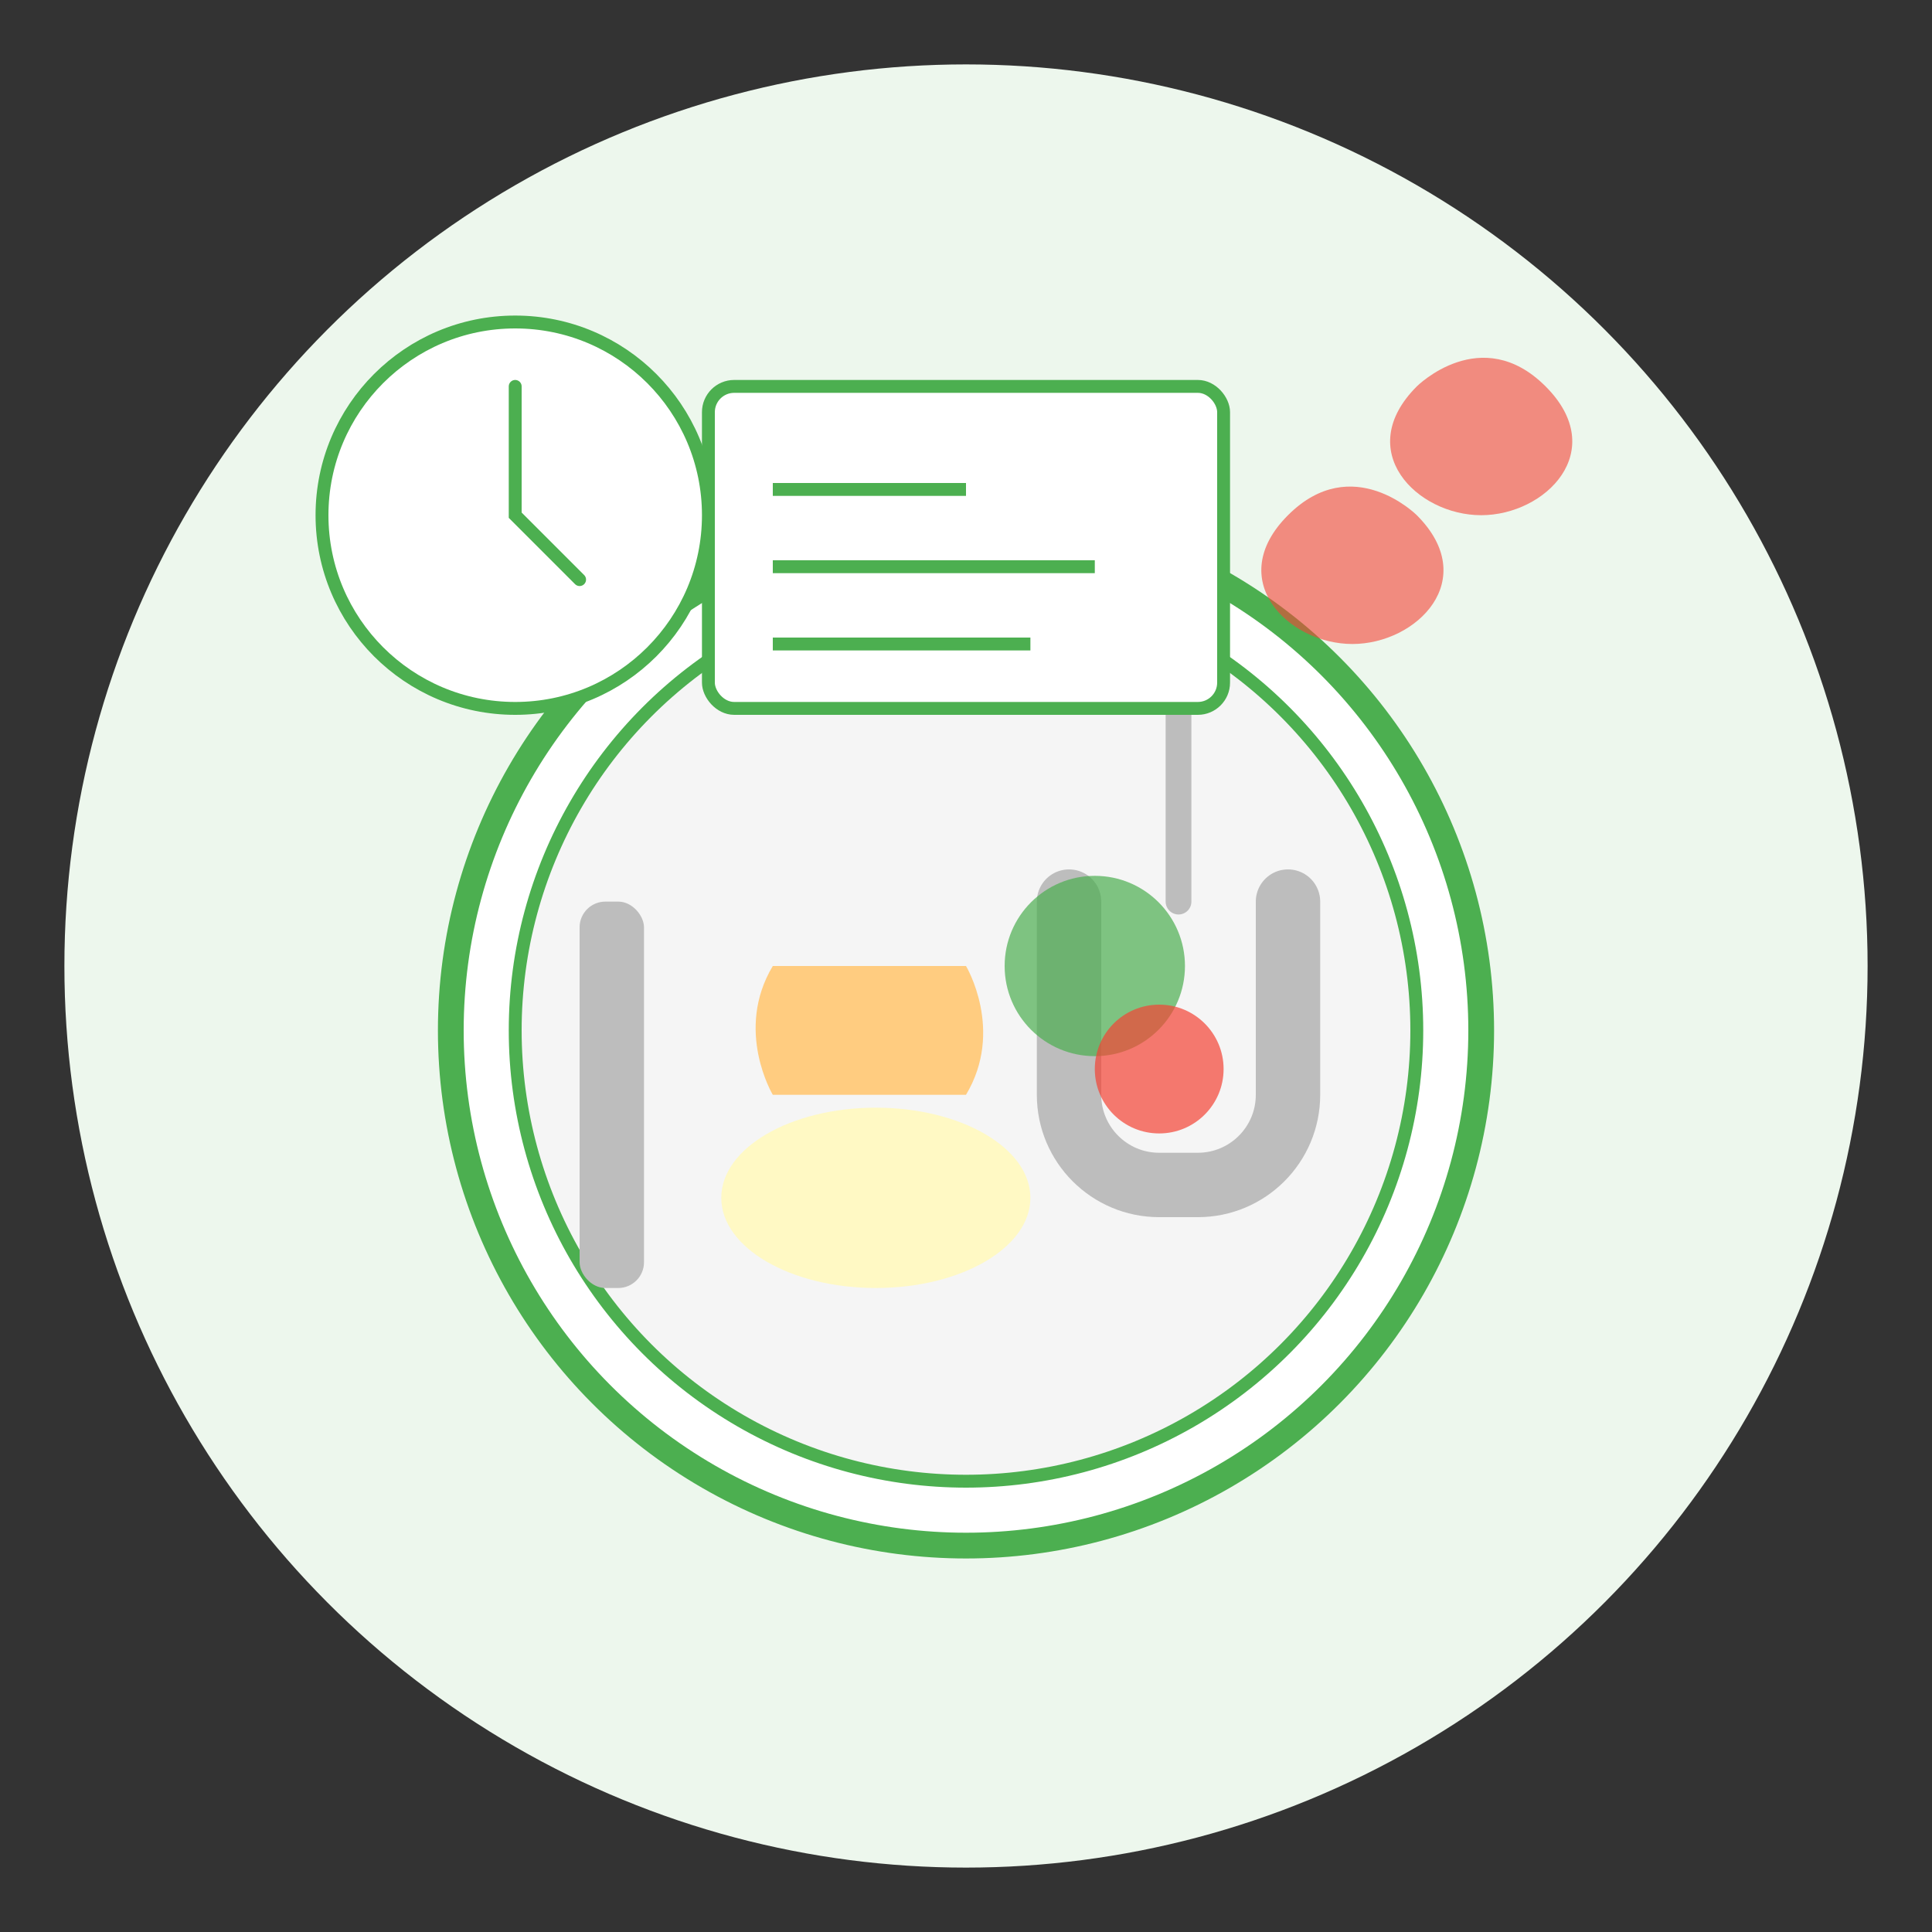 <svg width="150" height="150" viewBox="0 0 150 150" fill="none" xmlns="http://www.w3.org/2000/svg">
  <rect x="0" y="0" width="150" height="150" fill="#333333" stroke="none"/>
  <!-- Background Circle -->
  <circle cx="75" cy="75" r="70" fill="#EDF7ED"/>
  
  <!-- Meal Plan Icon -->
  <!-- Plate -->
  <circle cx="75" cy="80" r="40" fill="white" stroke="#4CAF50" stroke-width="2"/>
  <circle cx="75" cy="80" r="35" fill="#F5F5F5" stroke="#4CAF50" stroke-width="1"/>
  
  <!-- Knife and Fork -->
  <rect x="45" y="70" width="5" height="30" rx="2" fill="#BDBDBD"/>
  <path d="M100 70V85C100 88.866 96.866 92 93 92H90C86.134 92 83 88.866 83 85V70" stroke="#BDBDBD" stroke-width="5" stroke-linecap="round"/>
  <path d="M91.5 70V50" stroke="#BDBDBD" stroke-width="2" stroke-linecap="round"/>
  
  <!-- Food on Plate -->
  <!-- Protein (meat/fish) -->
  <path d="M60 75H75C75 75 78 80 75 85H60C60 85 57 80 60 75Z" fill="#FFCC80"/>
  
  <!-- Vegetables -->
  <circle cx="85" cy="75" r="7" fill="#4CAF50" fill-opacity="0.7"/>
  <circle cx="90" cy="83" r="5" fill="#F44336" fill-opacity="0.7"/>
  
  <!-- Carbs (rice/potato) -->
  <ellipse cx="68" cy="93" rx="12" ry="7" fill="#FFF9C4"/>
  
  <!-- Checklist/Plan above -->
  <rect x="55" y="30" width="40" height="25" rx="2" fill="white" stroke="#4CAF50" stroke-width="1"/>
  <line x1="60" y1="38" x2="75" y2="38" stroke="#4CAF50" stroke-width="1"/>
  <line x1="60" y1="44" x2="85" y2="44" stroke="#4CAF50" stroke-width="1"/>
  <line x1="60" y1="50" x2="80" y2="50" stroke="#4CAF50" stroke-width="1"/>
  
  <!-- Calendar/Clock Element -->
  <circle cx="40" cy="40" r="15" fill="white" stroke="#4CAF50" stroke-width="1"/>
  <path d="M40 30V40L45 45" stroke="#4CAF50" stroke-width="1" stroke-linecap="round"/>
  
  <!-- Personal Touch Indicator -->
  <path d="M110 40C110 40 105 35 100 40C95 45 100 50 105 50C110 50 115 45 110 40Z" fill="#F44336" fill-opacity="0.6"/>
  <path d="M110 30C110 30 115 25 120 30C125 35 120 40 115 40C110 40 105 35 110 30Z" fill="#F44336" fill-opacity="0.6"/>
</svg>